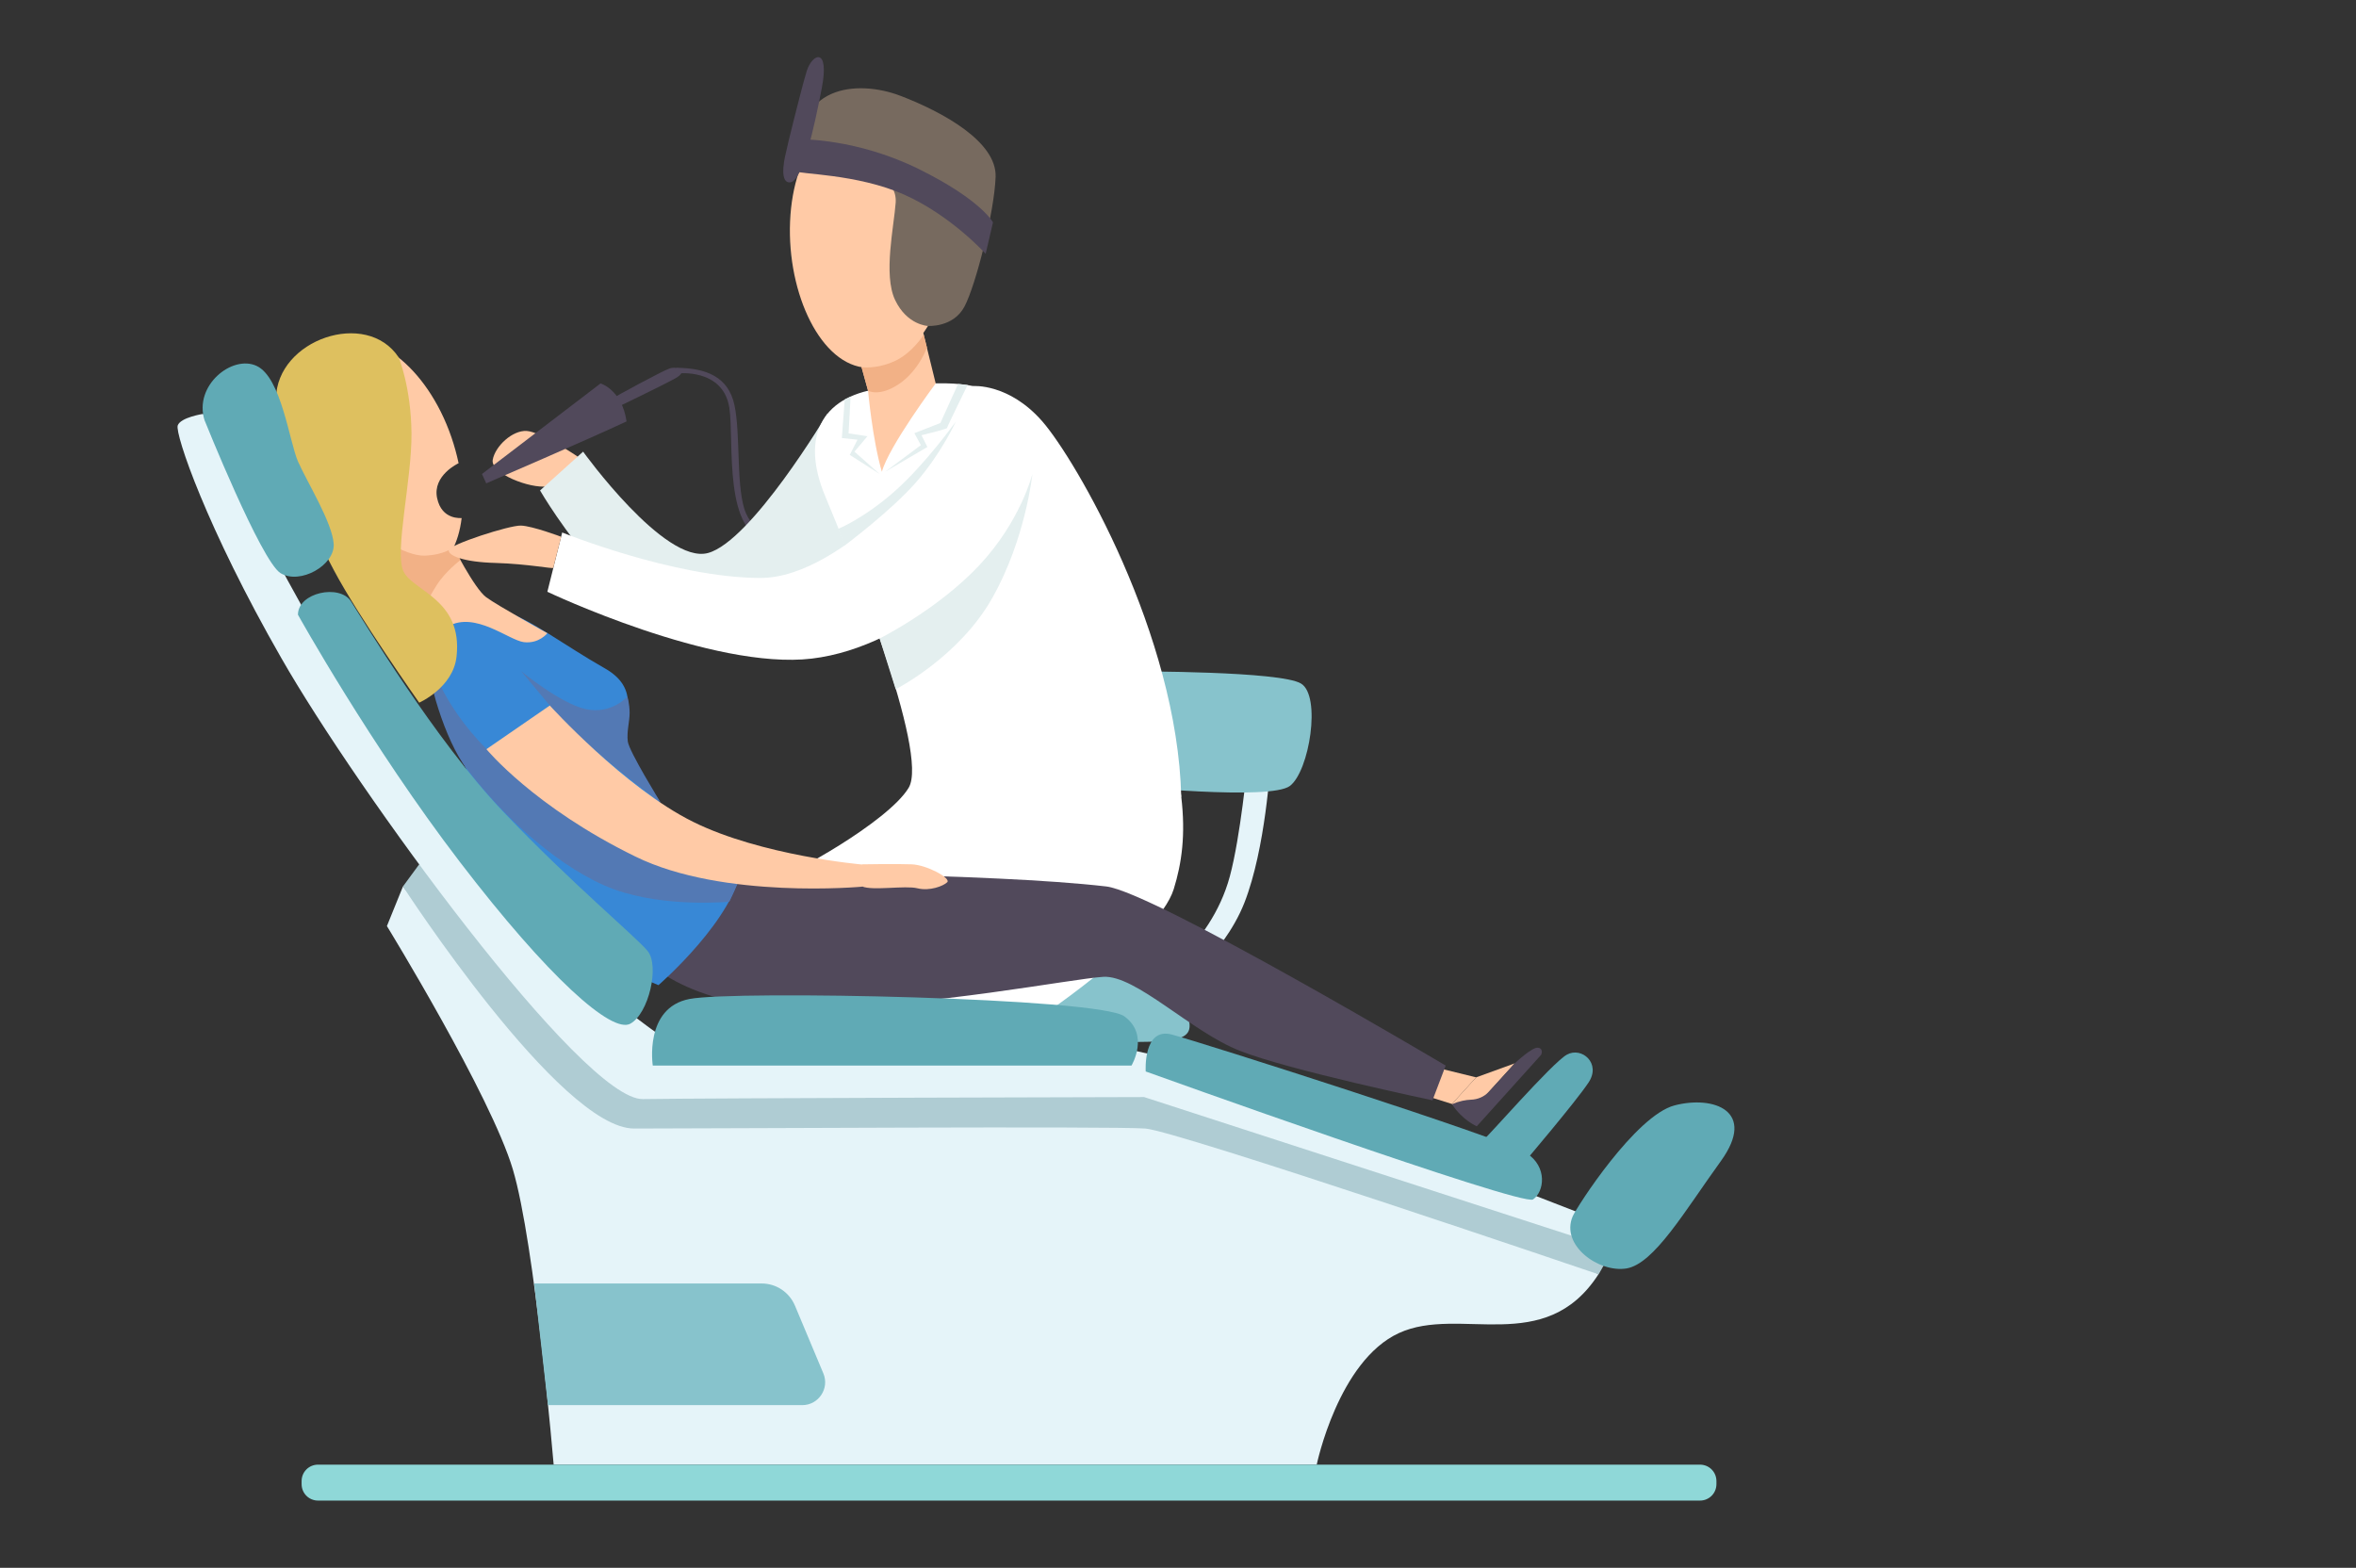 <?xml version="1.0" encoding="utf-8"?>
<!-- Generator: Adobe Illustrator 26.4.1, SVG Export Plug-In . SVG Version: 6.00 Build 0)  -->
<svg version="1.1" id="_x2014_ŽÓť_x5F_1" xmlns="http://www.w3.org/2000/svg" xmlns:xlink="http://www.w3.org/1999/xlink"
	 x="0px" y="0px" width="1160px" height="772px" viewBox="0 0 1160 772" enable-background="new 0 0 1160 772" xml:space="preserve"
	>
<rect x="0" y="0" width="1160" height="772" fill="#333333" stroke="none"/>
<path fill="#FFCAA6" d="M215.2,245.2c-2.3-11.1,10.5-17.1,10.6-17.1c-1.8-8.5-4.7-17.2-8.8-25.4c-15.6-31.1-41.7-43.5-61.3-33.6
	c-19.6,9.8-25.4,38.2-9.8,69.3c15.6,31.1,46.6,53.1,66.2,43.3c8.7-4.4,13.7-14.2,15.2-26.6C227.2,255,217.5,256.3,215.2,245.2z"/>
<path fill="#E5F4F9" d="M625.5,376c0,0-2.3,41.7-12.8,68.5c-10.5,26.8-38.3,47.8-38.3,47.8l-10.4-6.6c0,0,31.9-18.5,41.5-54.1
	c5.3-19.6,8.7-55.7,8.7-55.7H625.5z"/>
<path fill="#87C3CC" d="M501,481.8c2.3-1.8,71.1-9.9,80.7,10.9c9.6,20.8,4.7,21-44.6,20.1C487.8,512,483.7,495.1,501,481.8z"/>
<path fill="#87C3CC" d="M560.2,332.7l-6.3,54.3c0,0,71.6,7.3,81.2,0c9.6-7.3,15.5-44.3,5.5-50.4c-10-6.2-82.6-6-82.6-6L560.2,332.7z
	"/>
<path fill="#FFFFFF" d="M479.1,190.1c0,0,17.6-1.5,34.1,17.4c16.5,18.9,66.5,105,68.4,184.9C533.8,388.8,479.1,190.1,479.1,190.1z"
	/>
<path fill="#51495B" d="M333.3,183.9c0,0,22.7-2.9,25.8,16.9c2.5,16.5-3.4,63.4,20.3,65.7c3.6,1.4,4.1-1.4,4.1-1.4
	s-13.2-1.8-17.1-14.8c-3.9-13-1.8-37-4.8-50.9c-3-13.9-13.9-18.1-28.3-18.3C330.4,183.3,333.3,183.9,333.3,183.9z"/>
<path fill="#FFCAA6" d="M284.4,224.8c0,0-18.1-12.2-25.1-12.6c-7-0.4-15.5,7.5-16.7,14.2c-1.2,6.7,18.2,14.3,26.9,13.1
	C283.7,231.5,284.4,224.8,284.4,224.8z"/>
<path fill="#E4EFEF" d="M407.3,203.8c0,0-37.3,62.7-58.7,68.5c-21.4,5.8-61.5-49.9-61.5-49.9l-21.2,19.1c0,0,48.2,83.7,97.1,74.5
	c48.9-9.1,64.1-48.3,64.1-48.3L407.3,203.8z"/>
<path fill="#FFFFFF" d="M488.7,195c0,0,45.9,60.2,71.5,123.5c25.6,63.3,25.6,93.9,17.7,119.3c-7.9,25.4-71.2,66.7-71.2,66.7
	L390,490.1l50.7-45.6c0,0-54.2-17-53.9-14.6c0.2,2.4,50.4-25,60.6-42c10.2-17-29.1-115-41.1-143.6c-12-28.6-2.3-48.7,26.3-52.9
	C461.1,187.1,483.4,187.8,488.7,195z"/>
<path fill="#FFCAA6" d="M389,109.1c-1.5,35.8,15.4,71.1,38,72c22.6,0.9,42.4-32.8,43.9-68.6c1.5-35.8-15.8-59.9-38.4-60.9
	C409.8,50.7,390.5,73.4,389,109.1z"/>
<polygon fill="#FFCAA6" points="714.9,543.6 702.1,539.6 708.5,526 726.8,530.5 "/>
<path fill="#51495B" d="M363.3,429.8c0,0,123.4,0,181.4,6.7c23.1,2.7,167.1,88.2,167.1,88.2l-6.5,17.1c0,0-71-14.9-94.9-24.4
	c-24-9.4-51.2-37.4-67.2-36.4c-16,1-83.8,14.6-145.5,15.5s-83-26.9-83-26.9L363.3,429.8z"/>
<path fill="#3888D6" d="M220.5,302.7c0,0-16.5,13.7-4.9,43.3c11.6,29.6,41.5,96.7,66.2,114.5c24.6,17.8,42.4,24.6,42.4,24.6
	s38.3-33.1,41.1-59.5c-34.7-9.8-55.2-53.1-57.9-60.9c-2.7-7.8,10.5-24.2-9.6-35.6c-20.1-11.4-35.6-23.7-51.6-29.2
	C230.3,294.5,220.5,302.7,220.5,302.7z"/>
<path fill="#E5F4F9" d="M198.4,436.5l-7.9,19.5c0,0,51.1,83.3,62,119.8c10.9,36.5,20.1,145.4,20.1,145.4h375.7
	c0,0,10.6-51.1,40.5-64.8c29.8-13.7,71.8,11.9,98.2-28.9c-41.1-26.9-165.7-74.8-236-82.1c-70.3-7.3-184.2,6.1-234-9.4
	C267.1,520.4,198.4,436.5,198.4,436.5z"/>
<path fill="#AFCCD3" d="M206.4,425.6l-8,10.9c0,0,77.3,119.2,113.8,119.2s235.9-1.2,251.7,0c15.8,1.2,223.2,71.8,223.2,71.8
	s10.3-17.6,7.9-17.6c-2.4,0-219.3-77.9-234.6-77.9c-15.3,0-238.9-18.5-238.9-18.5L206.4,425.6z"/>
<path fill="#E5F4F9" d="M100,203.8c0,0,53.4,115.5,109.8,191.9c56.4,76.4,120.4,117.7,120.4,117.7l229.5,4.2l30.8,7l216.7,84.1
	l-5.9,8.7l-238-77.2c0,0-217.2,0.5-246.8,1c-29.7,0.5-141-152.4-177.9-217c-37-64.5-52.5-110.6-51.1-114.7
	C88.9,205.5,100,203.8,100,203.8z"/>
<path fill="#60AAB5" d="M321.4,524.7h235.7c0,0,9.1-15.2-3.6-24.3c-12.8-9.1-191.5-12.8-214-8.5C317,496.2,321.4,524.7,321.4,524.7z
	"/>
<path fill="#60AAB5" d="M564.1,527.6c0,0,185.2,66.6,190.7,63c5.5-3.7,7.3-16-3.2-22.8c-10.5-6.8-160.6-54.7-174.7-58.4
	C562.7,505.7,564.1,527.6,564.1,527.6z"/>
<path fill="#60AAB5" d="M774.3,599c2-4.7,31-49.7,50.2-54.7c19.2-5,40.6,2.7,22.8,27.4c-17.8,24.6-32.8,50.6-46.5,52.9
	C787,626.8,768.3,613.1,774.3,599z"/>
<path fill="#87C3CC" d="M269.8,691.9H395c8,0,13.5-8.2,10.4-15.6l-14-33.4c-2.8-6.6-9.2-10.9-16.4-10.9h-112L269.8,691.9z"/>
<path fill="#FFCAA6" d="M424.5,425.6c0,0,16.9-0.3,24.4,0c7.5,0.3,19.4,6.8,17.5,8.8c-1.9,1.9-8.7,4.5-14.7,3
	c-6-1.5-22,1.3-27.2-0.9C419.2,434.3,424.5,425.6,424.5,425.6z"/>
<path fill="#FFCAA6" d="M196.3,282.1l16.2,48.4c0,0-4.5-14.9,8.2-22.1c13.3-7.5,29.7,6.8,37.2,7.8c7.5,0.9,11.6-4.4,11.6-4.4
	s-24.2-13.4-30.1-17.7c-5.9-4.3-16.9-26.2-16.9-26.2L196.3,282.1z"/>
<path fill="#F2B186" d="M223.4,269.4c0,0-4.5,3.9-14.4,4.2c-9.9,0.3-25.9-11.4-25.9-11.4v16.5c0,0,10.8,5.2,13.2,7.9
	c2.3,2.7,8.2,20.5,8.2,20.5s6-11.8,10.4-18.8c4.4-7,11.8-12.5,11.8-12.5L223.4,269.4z"/>
<g>
	<polygon fill="#FFCAA6" points="714.9,543.6 722,550 745.8,523.6 726.8,530.5 	"/>
	<path fill="#51495B" d="M727.1,554.6l31.7-35.2c0,0,1.4-3-1.5-3.5c-2.9-0.5-11.6,7.8-11.6,7.8l-12.8,14c-2.2,2.4-5.4,3.7-8.7,3.8
		c-2.4,0.1-5.5,0.6-9.3,2.2C720,551.6,727.1,554.6,727.1,554.6z"/>
</g>
<path fill="#60AAB5" d="M730.3,561.3c0.7,0.3,33.9-38,41.2-42c7.3-4,17,4.3,10.6,13.8c-6.4,9.6-31.5,39.1-31.5,39.1L730.3,561.3z"/>
<path fill="#5379B4" d="M270.7,347.4l-14.1-16.9c0,0,19.4,16,31.9,18.7c12.6,2.7,20.4-6.2,20.4-6.2s1.1,3.6,1.1,8
	c0,4.4-1.5,9.2-0.9,14.1c0.6,4.9,16.2,30.1,16.2,30.1S287,367.5,270.7,347.4z"/>
<path fill="#5379B4" d="M211.6,324.3c0,0,5.1,21.5,27.9,44.5c22.8,23,123.6,66.4,123.6,66.4l-4,8.8c0,0-31.4,3.1-56.8-6.1
	c-25.4-9.3-54.3-35.1-72.6-59.5C219.2,365,209.2,331.4,211.6,324.3z"/>
<path fill="#FFCAA6" d="M270.7,347.4c0,0,36.6,40.4,70.4,57.2s83.4,21.1,83.4,21.1v10.9c0,0-68.4,6.4-111.6-14.8
	c-50-24.4-73.4-52.9-73.4-52.9L270.7,347.4z"/>
<path fill="#DEC05F" d="M196.3,176c0,0,6.1,14.6,6.3,37.4c0.2,22.8-8.4,58-4,67.8c4.3,9.8,29.3,13.7,26.2,42
	c-1.6,15.4-18.4,22.8-18.4,22.8s-29.7-42-42-65.2c-12.3-23.3-29-55.7-28.5-84.6C136.3,167.2,180.5,152,196.3,176z"/>
<path fill="#60AAB5" d="M100.7,206.9c0,0,27.8,69.3,37.4,75.3c9.6,5.9,26.9-3.9,26.2-14.4c-0.7-10.5-13.2-30.6-17.6-40.6
	c-4.3-10-8.2-41.3-20.3-47C114.4,174.5,95.3,189.8,100.7,206.9z"/>
<path fill="#60AAB5" d="M146.7,302.7c0,0,35.9,64.5,79.7,121.7c43.8,57.2,74.8,84.6,83.9,79.7c9.1-4.9,14.6-28.6,8.5-35.9
	c-6.1-7.3-37.7-33.5-71.2-68.7s-69.3-94.9-74.8-103.4C167.3,287.5,146.7,291.7,146.7,302.7z"/>
<path fill="#FFFFFF" d="M466.6,219.4c0,0-49.9,65.4-92.5,65.2c-42.6-0.2-97.3-22.4-97.3-22.4l-7.3,29.2c0,0,81.5,38.7,130.2,32.9
	c48.7-5.8,94.9-51.4,102.8-77.6C510.4,220.6,482.4,201.1,466.6,219.4z"/>
<path fill="#FFCAA6" d="M276.3,264.3c0,0-14.1-5.3-19.8-5.5c-5.7-0.2-35.3,9.4-35.6,12.1c-0.2,2.7,7.3,5.9,23.2,6.3
	c16,0.5,28.1,3,28.3,2.4C272.6,279,276.3,264.3,276.3,264.3z"/>
<path fill="#E4EFEF" d="M433.1,314.4c0,0,28.7-14.3,49.1-36.1c20.4-21.8,26.1-44.9,26.1-44.9s-3.2,31.6-19.6,60.8
	c-16.3,29.2-47.7,45.2-47.7,45.2L433.1,314.4z"/>
<path fill="#E4EFEF" d="M415.9,268.6c0,0,22.8-17,35.2-31.2c12.4-14.2,19.5-29.8,19.5-29.8s-15,21-30.2,34.4
	c-15.2,13.4-27.7,18.4-27.7,18.4L415.9,268.6z"/>
<path fill="#51495B" d="M237.3,233.4l58.4-44.6c0,0,10.5,3.1,12.8,18.7c-17.8,8.4-69.1,30.5-69.1,30.5L237.3,233.4z"/>
<path fill="#51495B" d="M301.4,196.3c0.9-0.7,24.4-13.5,28.1-14.8c3.6-1.4,10,0.9,3,4.8c-7.1,3.9-29.4,14.6-29.4,14.6L301.4,196.3z"
	/>
<path fill="#FFCAA6" d="M422.2,173.7l5.2,18.7c0,0,2.2,24.4,6.8,39.9c3.4-12.5,26.5-43.5,26.5-43.5l-7.9-32.1L422.2,173.7z"/>
<polygon fill="#E4EFEF" points="418.8,195.3 417.8,213.4 427.1,214.8 420.7,222.4 433.1,233.4 418.4,224 422.2,216.5 414.5,215.7 
	415.9,196.7 "/>
<path fill="#E4EFEF" d="M471.7,189.1l-8.7,19.2l-12.8,5l3.2,5.9l-17.6,13.1l20.8-12.2l-2.9-5.8c0,0,12.6-3,12.6-3.6
	c0-0.6,10.1-21.1,10.1-21.1L471.7,189.1z"/>
<path fill="#F2B186" d="M424.2,180.8c0,0,7.2,1.1,16.1-2.9c8.9-4,14.5-13.1,14.5-13.1l1.6,6.4c0,0-4.1,11.4-13.8,17.9
	c-9.7,6.5-15.2,3.3-15.2,3.3L424.2,180.8z"/>
<path fill="#776A5F" d="M394.3,81.9c0,0,2.7,4.1,18.3,2s29.1,4.2,28.4,15.8c-0.8,11.6-6.2,35.6-0.3,48c5.9,12.4,16.1,12.8,16.1,12.8
	s12.6,0.9,18.1-9.6c5.5-10.4,14.7-46.5,15.3-63.8c0.6-17.3-25.9-31.9-46.8-39.9C422.6,39.2,389.5,41.2,394.3,81.9z"/>
<path fill="#51495B" d="M394.2,68.6c0,0,27.6-0.5,58.3,14.7c30.7,15.2,36.4,26.2,36.4,26.2l-3.6,15.5c0,0-17-18.9-40.2-29.2
	c-23.2-10.3-52.3-10-53.2-11.5C390.9,82.8,394.2,68.6,394.2,68.6z"/>
<path fill="#51495B" d="M387.1,74.6c0-0.7,7.4-30.8,10.1-39.6c2.7-8.7,11.4-12.2,7.4,8.5c-4,20.6-9.6,45.9-15.6,46.3
	C382.8,90.2,387.1,74.6,387.1,74.6z"/>
<path fill="#8FD8D8" d="M837,738.9H156.6c-4.5,0-8.1-3.6-8.1-8.1v-1.5c0-4.5,3.6-8.1,8.1-8.1H837c4.5,0,8.1,3.6,8.1,8.1v1.5
	C845.1,735.3,841.5,738.9,837,738.9z"/>
</svg>
